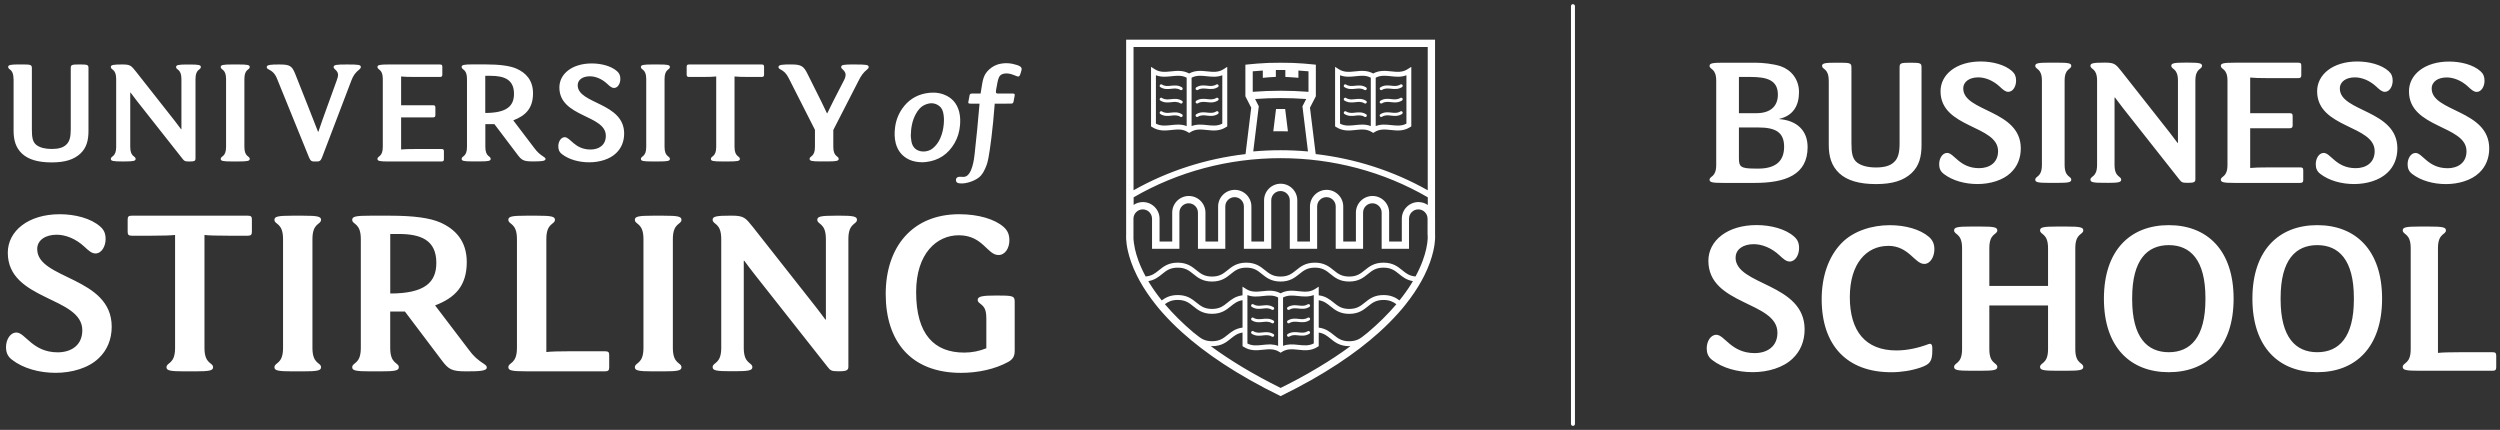 <?xml version="1.0" encoding="UTF-8"?><svg id="a" xmlns="http://www.w3.org/2000/svg" viewBox="0 0 677 116.41"><rect x="0" y="0" width="677" height="116.41" fill="#333333" stroke="none"/><path d="M339,86.75c1.02.65,2.06.54,2.97.44.85-.09,1.66-.18,2.44.32.07.04.14.06.22.06.14,0,.27-.07.35-.19.12-.19.07-.45-.13-.57-1.03-.65-2.06-.54-2.97-.44-.85.09-1.66.18-2.44-.32-.19-.12-.45-.07-.57.13-.12.19-.07.45.13.57ZM341.97,90.83c.24-.02.47-.05.7-.06.6-.03,1.18.02,1.74.38.07.04.15.07.22.07.14,0,.27-.07.35-.19.12-.19.07-.45-.13-.57-.15-.09-.3-.17-.44-.23-.88-.38-1.75-.29-2.53-.21-.06,0-.11.01-.16.02-.79.08-1.55.13-2.28-.34-.19-.12-.45-.07-.57.13-.06.09-.08.19-.06.29,0,.04.02.07.03.11.03.07.08.13.15.17.56.35,1.12.48,1.66.51.46.02.9-.02,1.31-.07ZM270.8,80.03h-1.1c-3.57,0-4.94.21-4.94,1.17,0,.41.14.62.69,1.03,1.17.89,1.65,1.65,1.65,4.12v7.96c-1.85.75-3.84,1.17-5.97,1.17-8.1,0-13.04-4.87-13.04-16.4,0-10.5,5.63-15.37,11.53-15.37,6.59,0,7.69,5.35,10.77,5.35,1.79,0,2.95-1.85,2.95-3.98,0-1.58-.48-2.67-1.58-3.64-2.33-2.06-6.73-3.43-12.01-3.43-12.62,0-19.9,8.78-19.9,21.62s6.86,21.34,20.38,21.34c4.67,0,9.27-1.03,12.77-2.95,1.37-.75,1.78-1.65,1.78-3.02v-13.24c0-1.51-.34-1.72-3.98-1.72ZM231.51,17.45c-3.12,0-3.72.09-3.72.73,0,.21.13.39.47.68.51.47.73.9.73,1.41,0,.43-.17.98-.47,1.54l-1.24,2.4c-1.24,2.4-2.35,4.58-3.25,6.46h-.09c-.98-2.1-2.14-4.41-3.17-6.46l-2.05-4.11c-1.07-2.18-1.67-2.65-4.49-2.65-2.14,0-3.42.04-3.42.68,0,.21.09.43.43.6,1.03.51,1.71,1.16,2.35,2.44l7.1,13.99v4.62c0,2.78-1.45,2.4-1.45,3.25,0,.56.64.68,3,.68h1.88c2.35,0,3-.13,3-.68,0-.86-1.46-.47-1.46-3.25v-4.58l6.89-13.43c.64-1.28,1.24-2.14,2.31-2.99.26-.21.38-.39.38-.64,0-.6-.68-.68-3.72-.68ZM227.29,58.41h-1.17c-3.77,0-4.8.21-4.8,1.1,0,1.37,2.33.76,2.33,5.21v21.82h-.14c-.69-.96-1.85-2.47-2.81-3.71l-16.81-21.34c-1.99-2.47-2.4-3.09-5.7-3.09h-.41c-3.77,0-4.8.21-4.8,1.1,0,1.37,2.33.76,2.33,5.21v29.51c0,4.46-2.33,3.84-2.33,5.21,0,.89,1.03,1.1,4.8,1.1h1.16c3.77,0,4.8-.21,4.8-1.1,0-1.37-2.33-.75-2.33-5.21v-23.61h.14c.68.96,1.85,2.47,2.81,3.71l19.76,25.05c.76.96,1.03,1.17,2.81,1.17h.41c1.99,0,2.4-.35,2.4-1.24v-34.59c0-4.46,2.33-3.84,2.33-5.21,0-.89-1.03-1.1-4.8-1.1ZM276.15,17.93c-.21-.12-.44-.23-.67-.3-1.65-.53-3.18-.71-5.02-.26-.69.2-1.65.57-2.6,1.45-1.52,1.41-1.72,2.7-2.13,5.37-.08.56-.18,1.13-.18,1.13,0,0-1.41,0-2.11,0-.13,0-.26.01-.4.03-.26.04-.42.17-.47.42-.12.62-.25,1.23-.35,1.86-.05.28.05.38.34.42.16.02.32.03.47.03h2.16s.07.01.07.01c-.39,4.72-.85,9.28-1.35,13.79-.12,1.12-.65,5.51-2.59,5.97-.8.19-1.84-.27-2.32.41-.14.19-.16.6-.07.84.17.48.69.52.96.55,1.65.24,4.67-.78,5.79-2.16.48-.59.69-.96,1.07-1.77.63-1.33.79-2.3.97-3.25.36-1.93,1.12-7.26,1.65-14.39.25,0,3.86,0,4.42-.02.47-.02.6-.14.69-.61.09-.45.17-.91.26-1.37.12-.64.03-.75-.62-.75-1.38,0-2.45,0-3.83,0-.06,0-.4.04-.54-.17-.1-.16-.04-.56,0-.86.53-3.09.68-3.94,1.9-4.3,1.58-.47,3.42.59,3.84.69.38.1.56-.02.72-.38.18-.41.31-.92.42-1.35.11-.45-.06-.79-.46-1.02ZM339,83.12c1.02.65,2.06.54,2.97.44.15-.02.31-.03.46-.05.68-.06,1.34-.04,1.98.36.07.04.14.06.22.06.14,0,.27-.07.35-.19.07-.1.08-.22.05-.33-.03-.1-.09-.18-.18-.24-.43-.27-.85-.41-1.28-.47-.59-.09-1.17-.03-1.7.03-.13.01-.26.03-.38.04-.71.06-1.4.06-2.06-.36-.19-.12-.45-.07-.57.13-.12.19-.07.45.13.57ZM86.94,59.51c0-.89-1.03-1.1-4.8-1.1h-3.02c-3.77,0-4.8.21-4.8,1.1,0,1.37,2.33.76,2.33,5.22v29.51c0,4.46-2.33,3.84-2.33,5.22,0,.89,1.03,1.1,4.8,1.1h3.02c3.77,0,4.8-.21,4.8-1.1,0-1.37-2.33-.76-2.33-5.22v-29.51c0-4.46,2.33-3.84,2.33-5.22ZM173.55,43.04c0,.56.64.68,2.99.68h1.88c2.35,0,2.99-.13,2.99-.68,0-.86-1.45-.47-1.45-3.25v-18.4c0-2.78,1.45-2.4,1.45-3.25,0-.56-.64-.68-2.99-.68h-1.88c-2.35,0-2.99.13-2.99.68,0,.85,1.45.47,1.45,3.25v18.4c0,2.78-1.45,2.4-1.45,3.25ZM246.19,43.22c1.13.53,2.33.7,3.57.72.32-.02.65-.02.96-.06,3.45-.39,6.03-2.12,7.76-5.1.87-1.49,1.34-3.12,1.49-4.84.11-1.25.08-2.48-.24-3.71-.61-2.29-2.01-3.87-4.24-4.67-1.58-.57-3.22-.6-4.86-.28-2.65.52-4.75,1.9-6.29,4.11-1.06,1.52-1.71,3.2-1.95,5.05-.19,1.48-.2,2.96.19,4.42.55,2,1.73,3.47,3.62,4.37ZM248.01,30.86c.58-1.07,1.34-1.99,2.48-2.49,1.34-.59,2.67-.59,3.88.35.62.48.91,1.16,1.07,1.9.21.99.22,1.99.13,3-.12,1.34-.42,2.65-.97,3.88-.48,1.06-1.14,1.98-2.06,2.71-1.19.95-3.11,1.1-4.35.31-.82-.52-1.22-1.31-1.38-2.23-.1-.59-.13-1.19-.17-1.51.04-2.26.41-4.17,1.37-5.92ZM102.21,43.04c0,.56.64.69,2.99.69h14.33c.51,0,.68-.17.68-.64v-2.1c0-.51-.17-.64-.68-.64h-6.8c-2.1,0-3.34.04-4.11.13v-8.69h8.6c.51,0,.68-.17.68-.64v-2.01c0-.51-.17-.64-.68-.64h-8.6v-7.79c.77.09,2.01.13,4.11.13h6.37c.51,0,.68-.17.68-.64v-2.1c0-.51-.17-.64-.68-.64h-13.9c-2.35,0-2.99.13-2.99.68,0,.85,1.45.47,1.45,3.25v18.4c0,2.78-1.45,2.4-1.45,3.25ZM59.77,43.04c0,.56.64.68,2.99.68h1.88c2.35,0,2.99-.13,2.99-.68,0-.86-1.45-.47-1.45-3.25v-18.4c0-2.78,1.45-2.4,1.45-3.25,0-.56-.64-.68-2.99-.68h-1.88c-2.35,0-2.99.13-2.99.68,0,.85,1.45.47,1.45,3.25v18.4c0,2.78-1.45,2.4-1.45,3.25ZM3.68,21.39v14.03c0,2.48.56,4.58,2.31,6.21,1.71,1.58,4.36,2.35,8,2.35s6.03-.77,7.79-2.4c1.67-1.58,2.18-3.59,2.18-6.16v-16.9c0-.94-.13-1.07-2.4-1.07s-2.4.13-2.4,1.07v16.51c0,2.05-.3,3.38-1.33,4.24-.81.73-2.05,1.07-3.85,1.07s-3.21-.39-4.11-1.07c-1.03-.81-1.24-2.05-1.24-4.24v-16.51c0-.94-.21-1.07-2.48-1.07h-.94c-2.35,0-3,.13-3,.68,0,.85,1.45.47,1.45,3.25ZM662.79,45.55c-5.3,0-6.79-4.13-8.64-4.13-1.33,0-2.17,1.54-2.17,3.02,0,1.06.26,1.91,1.22,2.65,2.39,1.85,5.78,2.76,9.17,2.76s6.89-1.01,9.01-3.07c1.75-1.64,2.7-3.92,2.7-6.57,0-10.5-15.58-9.86-15.58-16.22,0-1.91,1.75-3.02,4.08-3.02,1.8,0,3.98.8,5.83,2.54.79.74,1.48,1.38,2.28,1.38,1.27,0,2.12-1.48,2.12-3.02,0-1.11-.32-1.91-1.11-2.6-1.96-1.75-5.3-2.6-8.48-2.6-6.57,0-10.87,3.5-10.87,8.06,0,10.07,15.58,9.12,15.58,16.22,0,3.18-2.39,4.61-5.14,4.61ZM551.15,48.67c0,.69.79.85,3.71.85h2.33c2.92,0,3.71-.16,3.71-.85,0-1.06-1.8-.58-1.8-4.03v-22.79c0-3.45,1.8-2.97,1.8-4.03,0-.69-.8-.85-3.71-.85h-2.33c-2.92,0-3.71.16-3.71.85,0,1.06,1.8.58,1.8,4.03v22.79c0,3.45-1.8,2.97-1.8,4.03ZM495.23,21.85v17.39c0,3.07.69,5.67,2.86,7.69,2.12,1.96,5.41,2.92,9.91,2.92s7.47-.95,9.65-2.97c2.07-1.96,2.7-4.45,2.7-7.63v-20.94c0-1.17-.16-1.33-2.97-1.33s-2.97.16-2.97,1.33v20.46c0,2.54-.37,4.19-1.64,5.25-1.01.9-2.54,1.33-4.77,1.33s-3.98-.48-5.09-1.33c-1.27-1.01-1.54-2.54-1.54-5.25v-20.46c0-1.17-.27-1.33-3.07-1.33h-1.17c-2.92,0-3.71.16-3.71.85,0,1.06,1.8.58,1.8,4.03ZM163.87,95.12h-9.33c-3.36,0-5.35.07-6.59.21v-30.61c0-4.46,2.33-3.84,2.33-5.21,0-.89-1.03-1.1-4.8-1.1h-3.02c-3.77,0-4.8.2-4.8,1.1,0,1.37,2.33.76,2.33,5.21v29.51c0,4.46-2.33,3.84-2.33,5.22,0,.89,1.03,1.1,4.8,1.1h21.41c.82,0,1.1-.27,1.1-1.03v-3.36c0-.82-.27-1.03-1.1-1.03ZM156.44,23.1c0-1.54,1.41-2.44,3.29-2.44,1.45,0,3.21.64,4.71,2.05.64.6,1.2,1.11,1.84,1.11,1.03,0,1.71-1.2,1.71-2.44,0-.9-.26-1.54-.9-2.1-1.58-1.41-4.28-2.1-6.84-2.1-5.31,0-8.77,2.82-8.77,6.5,0,8.13,12.58,7.36,12.58,13.09,0,2.57-1.93,3.72-4.15,3.72-4.28,0-5.47-3.34-6.97-3.34-1.07,0-1.75,1.24-1.75,2.44,0,.85.21,1.54.98,2.14,1.92,1.5,4.66,2.22,7.4,2.22s5.56-.81,7.27-2.48c1.41-1.33,2.18-3.17,2.18-5.3,0-8.47-12.58-7.96-12.58-13.09ZM133.89,33.62l6.21,8.21c1.15,1.54,1.67,1.88,4.11,1.88,2.18,0,3.51-.04,3.51-.64,0-.21-.09-.34-.34-.51-1.2-.77-1.88-1.37-2.7-2.48l-5.69-7.49c3.38-1.28,5.35-3.29,5.35-7.32,0-3.59-1.97-5.56-4.45-6.67-1.75-.77-4.49-1.16-8.47-1.16h-3.42c-2.35,0-2.99.13-2.99.69,0,.86,1.45.47,1.45,3.25v18.4c0,2.78-1.45,2.4-1.45,3.25,0,.56.64.68,2.99.68h1.88c2.35,0,3-.13,3-.68,0-.86-1.45-.47-1.45-3.25v-6.16h2.48ZM131.41,20.53h1.41c3.77,0,6.37,1.03,6.37,4.88,0,3.25-1.88,5.18-7.78,5.18v-10.06ZM197.37,43.72c2.35,0,2.99-.13,2.99-.68,0-.86-1.45-.47-1.45-3.25v-19.08c.77.08,2.01.13,4.11.13h3.21c.51,0,.68-.17.68-.64v-2.1c0-.51-.17-.64-.68-.64h-19.6c-.51,0-.68.13-.68.64v2.1c0,.47.17.64.68.64h3.21c2.1,0,3.34-.04,4.11-.13v19.08c0,2.78-1.45,2.4-1.45,3.25,0,.56.64.68,2.99.68h1.88ZM184.54,59.51c0-.89-1.03-1.1-4.8-1.1h-3.02c-3.77,0-4.8.21-4.8,1.1,0,1.37,2.33.76,2.33,5.22v29.51c0,4.46-2.33,3.84-2.33,5.22,0,.89,1.03,1.1,4.8,1.1h3.02c3.77,0,4.8-.21,4.8-1.1,0-1.37-2.33-.76-2.33-5.22v-29.51c0-4.46,2.33-3.84,2.33-5.22ZM36.73,43.04c0-.86-1.46-.47-1.46-3.25v-14.72h.09c.43.6,1.15,1.54,1.75,2.31l12.32,15.62c.47.6.64.73,1.75.73h.26c1.24,0,1.5-.21,1.5-.77v-21.56c0-2.78,1.45-2.4,1.45-3.25,0-.56-.64-.68-2.99-.68h-.73c-2.35,0-2.99.13-2.99.68,0,.85,1.45.47,1.45,3.25v13.6h-.09c-.43-.6-1.15-1.54-1.75-2.31l-10.48-13.31c-1.24-1.54-1.5-1.92-3.55-1.92h-.26c-2.35,0-2.99.13-2.99.68,0,.85,1.45.47,1.45,3.25v18.4c0,2.78-1.45,2.4-1.45,3.25,0,.56.64.68,2.99.68h.73c2.35,0,3-.13,3-.68ZM131.27,98.69c-1.92-1.24-3.02-2.19-4.32-3.98l-9.13-12.01c5.42-2.06,8.58-5.28,8.58-11.74,0-5.76-3.16-8.92-7.14-10.7-2.81-1.24-7.2-1.85-13.59-1.85h-5.49c-3.77,0-4.8.21-4.8,1.1,0,1.37,2.33.76,2.33,5.22v29.51c0,4.46-2.33,3.84-2.33,5.22,0,.89,1.03,1.1,4.8,1.1h3.02c3.77,0,4.8-.21,4.8-1.1,0-1.37-2.33-.76-2.33-5.22v-9.88h3.98l9.95,13.18c1.85,2.47,2.68,3.02,6.59,3.02,3.5,0,5.63-.07,5.63-1.03,0-.34-.14-.55-.55-.82ZM105.68,79.48v-16.12h2.26c6.04,0,10.22,1.65,10.22,7.82,0,5.21-3.02,8.3-12.49,8.3ZM10.07,67.47c0-2.47,2.26-3.91,5.28-3.91,2.33,0,5.15,1.03,7.55,3.29,1.03.96,1.92,1.79,2.95,1.79,1.65,0,2.75-1.92,2.75-3.91,0-1.44-.41-2.47-1.44-3.36-2.54-2.27-6.86-3.36-10.98-3.36-8.51,0-14.07,4.53-14.07,10.43,0,13.04,20.18,11.8,20.18,21,0,4.12-3.09,5.97-6.66,5.97-6.86,0-8.78-5.36-11.18-5.36-1.72,0-2.82,1.99-2.82,3.91,0,1.37.35,2.47,1.58,3.43,3.09,2.4,7.48,3.57,11.87,3.57s8.92-1.3,11.67-3.98c2.26-2.13,3.5-5.08,3.5-8.51,0-13.59-20.17-12.77-20.17-21ZM67.1,58.41h-31.43c-.82,0-1.1.21-1.1,1.03v3.36c0,.75.27,1.03,1.1,1.03h5.15c3.36,0,5.35-.07,6.59-.2v30.61c0,4.46-2.33,3.84-2.33,5.22,0,.89,1.03,1.1,4.8,1.1h3.02c3.77,0,4.8-.21,4.8-1.1,0-1.37-2.33-.76-2.33-5.22v-30.61c1.24.14,3.23.2,6.59.2h5.15c.82,0,1.1-.27,1.1-1.03v-3.36c0-.82-.27-1.03-1.1-1.03ZM97.32,18.78c.26-.21.39-.38.39-.64,0-.6-.64-.68-3.68-.68s-3.68.08-3.68.73c0,.21.13.39.47.68.51.47.73.9.73,1.41,0,.43-.17.94-.38,1.54l-2.65,7.32c-.9,2.48-1.5,4.15-2.31,6.55h-.08c-.73-1.93-1.93-4.96-2.57-6.55l-3.59-9.07c-.9-2.27-1.5-2.61-4.32-2.61-2.05,0-3.42.04-3.42.68,0,.21.08.43.43.6,1.03.51,1.75,1.11,2.31,2.44l8.73,21.48c.38.94.77,1.07,1.41,1.07h.68c.64,0,1.07-.13,1.41-1.07l7.96-20.88c.51-1.33,1.07-2.14,2.18-2.99ZM481.82,32.24v-.05c3.92-.9,5.35-3.76,5.35-7.26s-2.17-6.04-4.98-7c-1.96-.64-4.82-.95-6.89-.95h-8.64c-2.92,0-3.71.16-3.71.85,0,1.06,1.8.58,1.8,4.03v22.79c0,3.45-1.8,2.97-1.8,4.03,0,.69.8.85,3.71.85h8.53c8.38,0,14.31-2.23,14.31-9.7,0-4.45-2.86-7.21-7.69-7.58ZM470.9,20.84h3.23c4.4,0,7.32.9,7.32,4.77,0,3.23-2.07,5.04-5.83,5.04h-4.72v-9.81ZM476.09,45.65h-.79c-3.92,0-4.4-.48-4.4-2.81v-8.32h5.3c4.56,0,6.94,1.27,6.94,5.2,0,3.55-1.86,5.94-7.05,5.94ZM544.53,46.76c1.75-1.64,2.7-3.92,2.7-6.57,0-10.5-15.58-9.86-15.58-16.22,0-1.91,1.75-3.02,4.08-3.02,1.8,0,3.98.8,5.83,2.54.79.74,1.48,1.38,2.28,1.38,1.27,0,2.12-1.48,2.12-3.02,0-1.11-.32-1.91-1.11-2.6-1.96-1.75-5.3-2.6-8.48-2.6-6.57,0-10.87,3.5-10.87,8.06,0,10.07,15.58,9.12,15.58,16.22,0,3.18-2.39,4.61-5.14,4.61-5.3,0-6.79-4.13-8.64-4.13-1.33,0-2.17,1.54-2.17,3.02,0,1.06.27,1.91,1.22,2.65,2.39,1.85,5.78,2.76,9.17,2.76s6.89-1.01,9.01-3.07ZM511.29,66.57c5.66,0,7.19,4.9,9.8,4.9,1.65,0,2.74-1.97,2.74-3.94,0-1.46-.45-2.48-1.46-3.37-2.35-2.04-6.36-3.18-10.62-3.18-4.77,0-9.86,1.53-13.1,4.9-3.56,3.69-5.34,9.1-5.34,15.14,0,12.53,6.87,19.78,18.83,19.78,2.8,0,5.53-.45,7.95-1.27,2.54-.89,3.18-1.65,3.18-4.64v-.57c0-1.27-.51-1.34-1.02-1.14-2.67,1.02-5.73,1.72-8.72,1.72-8.4,0-12.6-5.28-12.6-14.44s4.58-13.87,10.37-13.87ZM470.01,69.75c0-2.29,2.1-3.63,4.9-3.63,2.16,0,4.77.95,7,3.05.95.89,1.78,1.65,2.74,1.65,1.53,0,2.54-1.78,2.54-3.63,0-1.34-.38-2.29-1.34-3.12-2.35-2.1-6.36-3.12-10.18-3.12-7.89,0-13.04,4.2-13.04,9.67,0,12.09,18.7,10.94,18.7,19.47,0,3.82-2.86,5.53-6.17,5.53-6.36,0-8.14-4.96-10.37-4.96-1.59,0-2.61,1.84-2.61,3.63,0,1.27.32,2.29,1.46,3.18,2.86,2.23,6.93,3.31,11,3.31s8.27-1.21,10.81-3.69c2.1-1.97,3.24-4.71,3.24-7.89,0-12.6-18.7-11.83-18.7-19.47ZM317.27,35.2c1.54-.17,2.99-.32,4.4.58l.35.22.36-.22c1.41-.9,2.86-.74,4.4-.58,1.69.18,3.45.37,5.25-.78l.31-.2v-16.12l-1.02.65c-1.41.9-2.86.74-4.4.58-1.58-.17-3.22-.34-4.9.57-1.68-.91-3.31-.74-4.9-.57-1.54.16-2.99.32-4.4-.58l-1.02-.65v16.12l.31.2c1.8,1.15,3.56.96,5.25.78ZM322.68,21.04c1.32-.7,2.67-.55,4.09-.4,1.38.15,2.79.3,4.23-.26v13.1c-1.32.7-2.67.55-4.09.4-1.38-.15-2.79-.3-4.23.26v-13.1ZM313.03,20.38c1.45.56,2.86.41,4.23.26,1.43-.15,2.78-.3,4.09.4v13.1c-.78-.3-1.55-.4-2.32-.4-.65,0-1.29.07-1.92.14-1.42.15-2.78.3-4.09-.4v-13.1ZM425.96,1.12c-.3,0-.54.24-.54.54v113.13c0,.3.24.54.54.54s.54-.24.54-.54V1.67c0-.3-.24-.54-.54-.54ZM348.95,83.94c.08,0,.15-.02.22-.07.64-.4,1.3-.42,1.98-.36.15.01.3.03.46.04.91.1,1.95.21,2.97-.44.19-.12.25-.38.13-.57-.12-.19-.38-.25-.57-.13-.66.42-1.34.42-2.06.36-.13-.01-.26-.03-.39-.04-.53-.06-1.1-.12-1.69-.03-.42.06-.85.2-1.28.47-.09.06-.15.15-.18.24-.03.11-.01.23.05.33.08.12.21.19.35.19ZM317.2,31.31c.85-.09,1.66-.18,2.44.32.07.04.15.07.22.07.14,0,.27-.07.35-.19.12-.19.07-.45-.13-.57-1.02-.65-2.06-.54-2.97-.44-.85.09-1.66.18-2.44-.32-.19-.12-.45-.07-.57.13-.12.19-.07.45.13.57,1.03.65,2.06.54,2.97.44ZM627.51,60.97c-10.37,0-17.56,6.74-17.56,19.91s7.19,19.91,17.56,19.91,17.56-6.74,17.56-19.91-7.19-19.91-17.56-19.91ZM637.43,81.07c0,10.31-4.07,14.31-9.92,14.31s-9.92-4.01-9.92-14.31v-.38c0-10.31,4.07-14.31,9.92-14.31s9.92,4.01,9.92,14.31v.38ZM633.63,23.97c0-1.91,1.75-3.02,4.08-3.02,1.8,0,3.98.8,5.83,2.54.79.74,1.48,1.38,2.28,1.38,1.27,0,2.12-1.48,2.12-3.02,0-1.11-.32-1.91-1.11-2.6-1.96-1.75-5.3-2.6-8.48-2.6-6.57,0-10.87,3.5-10.87,8.06,0,10.07,15.58,9.12,15.58,16.22,0,3.18-2.39,4.61-5.14,4.61-5.3,0-6.79-4.13-8.64-4.13-1.33,0-2.17,1.54-2.17,3.02,0,1.06.26,1.91,1.22,2.65,2.39,1.85,5.78,2.76,9.17,2.76s6.89-1.01,9.01-3.07c1.75-1.64,2.7-3.92,2.7-6.57,0-10.5-15.58-9.86-15.58-16.22ZM674.96,95.38h-8.65c-3.12,0-4.96.06-6.11.19v-28.37c0-4.14,2.16-3.56,2.16-4.83,0-.83-.95-1.02-4.45-1.02h-2.8c-3.5,0-4.45.19-4.45,1.02,0,1.27,2.16.7,2.16,4.83v27.35c0,4.13-2.16,3.56-2.16,4.83,0,.83.95,1.02,4.45,1.02h19.85c.76,0,1.02-.25,1.02-.95v-3.12c0-.76-.25-.95-1.02-.95ZM564.15,62.37c0-.83-.95-1.02-4.45-1.02h-2.8c-3.5,0-4.45.19-4.45,1.02,0,1.27,2.16.7,2.16,4.83v10.24h-15.9v-10.24c0-4.14,2.16-3.56,2.16-4.83,0-.83-.95-1.02-4.45-1.02h-2.8c-3.5,0-4.45.19-4.45,1.02,0,1.27,2.16.7,2.16,4.83v27.35c0,4.13-2.16,3.56-2.16,4.83,0,.83.95,1.02,4.45,1.02h2.8c3.5,0,4.45-.19,4.45-1.02,0-1.27-2.16-.7-2.16-4.83v-11.83h15.9v11.83c0,4.13-2.16,3.56-2.16,4.83,0,.83.95,1.02,4.45,1.02h2.8c3.5,0,4.45-.19,4.45-1.02,0-1.27-2.16-.7-2.16-4.83v-27.35c0-4.14,2.16-3.56,2.16-4.83ZM623.72,48.73v-2.6c0-.64-.21-.8-.85-.8h-8.43c-2.6,0-4.13.05-5.09.16v-10.76h10.65c.64,0,.85-.21.85-.79v-2.49c0-.64-.21-.8-.85-.8h-10.65v-9.65c.95.11,2.49.16,5.09.16h7.9c.64,0,.85-.21.85-.79v-2.6c0-.64-.21-.79-.85-.79h-17.23c-2.92,0-3.71.16-3.71.85,0,1.06,1.8.58,1.8,4.03v22.79c0,3.45-1.8,2.97-1.8,4.03,0,.69.8.85,3.71.85h17.76c.64,0,.85-.21.85-.8ZM570.71,49.52c2.92,0,3.71-.16,3.71-.85,0-1.06-1.8-.58-1.8-4.03v-18.24h.11c.53.74,1.43,1.91,2.17,2.86l15.27,19.35c.58.74.8.9,2.17.9h.32c1.54,0,1.85-.27,1.85-.95v-26.72c0-3.45,1.8-2.97,1.8-4.03,0-.69-.79-.85-3.71-.85h-.9c-2.92,0-3.71.16-3.71.85,0,1.06,1.8.58,1.8,4.03v16.86h-.11c-.53-.74-1.43-1.91-2.17-2.86l-12.99-16.49c-1.54-1.91-1.86-2.39-4.4-2.39h-.32c-2.92,0-3.71.16-3.71.85,0,1.06,1.8.58,1.8,4.03v22.79c0,3.45-1.8,2.97-1.8,4.03,0,.69.79.85,3.71.85h.9ZM587.3,60.97c-10.37,0-17.56,6.74-17.56,19.91s7.19,19.91,17.56,19.91,17.56-6.74,17.56-19.91-7.19-19.91-17.56-19.91ZM597.23,81.07c0,10.31-4.07,14.31-9.92,14.31s-9.92-4.01-9.92-14.31v-.38c0-10.31,4.07-14.31,9.92-14.31s9.92,4.01,9.92,14.31v.38ZM388.61,59.22V10.74h-83.65v52.94s-.03.37,0,1.03c.04.75.15,1.88.49,3.33.41,1.77,1.14,4.02,2.44,6.62.24.49.51.99.8,1.51,1.1,1.97,2.52,4.12,4.34,6.4.27.34.55.68.84,1.03,1.38,1.63,2.96,3.32,4.79,5.06.5.48,1.03.96,1.57,1.44,6.1,5.48,14.63,11.35,26.56,17.17,11.93-5.82,20.46-11.69,26.56-17.17.54-.49,1.06-.97,1.57-1.45,1.83-1.74,3.41-3.43,4.79-5.06.29-.35.57-.69.84-1.03,1.83-2.28,3.24-4.43,4.34-6.4.29-.52.55-1.02.8-1.51,1.3-2.6,2.03-4.85,2.44-6.62.34-1.45.45-2.59.49-3.33.03-.66,0-1.02,0-1.03v-4.46ZM323.28,90.12c-2.99-2.53-5.61-5.12-7.83-7.75.89-.66,1.85-1.15,3.48-1.15,2.09,0,3.08.8,4.23,1.73,1.17.95,2.5,2.03,5.06,2.03s3.89-1.08,5.06-2.03c.94-.76,1.78-1.44,3.2-1.66v7.42c-1.9.24-3.03,1.15-4.03,1.96-1.15.93-2.14,1.73-4.22,1.73s-3.08-.8-4.23-1.73c-.23-.18-.46-.37-.71-.56ZM346.79,105.05c-7.2-3.56-13.53-7.36-18.92-11.32.11,0,.23.01.35.01,2.56,0,3.89-1.08,5.06-2.03.94-.76,1.78-1.44,3.2-1.66v3.69l.31.19c1.8,1.15,3.56.96,5.25.78,1.53-.16,2.99-.32,4.4.58l.35.23.36-.23c1.41-.9,2.87-.74,4.4-.58,1.69.18,3.45.37,5.25-.78l.31-.19v-3.69c1.42.22,2.26.9,3.2,1.66,1.17.95,2.5,2.03,5.06,2.03.12,0,.23,0,.35-.01-5.39,3.97-11.73,7.76-18.92,11.32ZM337.8,93v-13.09h0s0,0,0,0c.72.28,1.43.38,2.13.39.71.01,1.41-.06,2.09-.14,1.42-.15,2.78-.3,4.09.4v13.1c-.66-.25-1.31-.36-1.96-.39-.12,0-.24,0-.36,0-.65,0-1.29.07-1.92.14-1.42.15-2.78.3-4.09-.4ZM347.45,93.66v-13.1c1.32-.69,2.67-.55,4.09-.4.69.07,1.39.15,2.1.13.7-.01,1.41-.12,2.13-.39,0,0,0,0,0,0h0v13.1c-1.32.69-2.67.55-4.09.4-.75-.08-1.51-.16-2.27-.13-.65.03-1.3.13-1.96.39ZM370.28,90.14c-.24.18-.46.36-.68.54-1.15.93-2.14,1.73-4.23,1.73s-3.08-.8-4.23-1.73c-1.01-.81-2.13-1.72-4.03-1.96v-7.42c1.42.22,2.26.9,3.2,1.66,1.17.95,2.5,2.03,5.06,2.03s3.89-1.08,5.06-2.03c1.15-.93,2.14-1.73,4.23-1.73,1.63,0,2.59.49,3.48,1.15-2.23,2.64-4.85,5.23-7.86,7.77ZM382.22,76.8c-.94,1.52-2.03,3.04-3.24,4.55-1.02-.76-2.28-1.45-4.32-1.45-2.56,0-3.89,1.08-5.06,2.03-1.15.93-2.14,1.73-4.23,1.73s-3.08-.8-4.23-1.73c-1.01-.81-2.13-1.72-4.03-1.96v-2.34l-.63.4-.39.25c-1.41.9-2.86.74-4.4.58-1.58-.17-3.22-.35-4.9.57-1.68-.91-3.31-.74-4.9-.57-1.53.16-2.99.32-4.4-.58l-.39-.25-.63-.4v2.34c-1.9.24-3.03,1.15-4.03,1.96-1.15.93-2.14,1.73-4.22,1.73s-3.08-.8-4.23-1.73c-1.18-.95-2.5-2.03-5.06-2.03-2.04,0-3.3.69-4.33,1.45-1.21-1.51-2.3-3.03-3.24-4.55-.14-.23-.27-.45-.4-.67,1.73-.29,2.79-1.15,3.74-1.92,1.15-.93,2.14-1.73,4.23-1.73s3.08.8,4.23,1.73c1.17.95,2.5,2.03,5.06,2.03s3.89-1.08,5.06-2.03c1.15-.93,2.14-1.73,4.23-1.73s3.08.8,4.22,1.73c1.17.95,2.51,2.03,5.06,2.03s3.89-1.08,5.06-2.03c1.15-.93,2.14-1.73,4.22-1.73s3.08.8,4.23,1.73c1.17.95,2.5,2.03,5.06,2.03s3.89-1.08,5.06-2.03c1.15-.93,2.14-1.73,4.23-1.73s3.08.8,4.23,1.73c.95.77,2.01,1.63,3.74,1.92-.13.22-.27.44-.41.67ZM386.62,63.68v.96c-.03.61-.13,1.55-.4,2.76-.38,1.73-1.19,4.33-2.9,7.47-1.68-.14-2.59-.87-3.61-1.71-1.17-.95-2.5-2.03-5.06-2.03s-3.89,1.08-5.06,2.03c-1.15.93-2.14,1.73-4.23,1.73s-3.08-.8-4.23-1.73c-1.17-.95-2.5-2.03-5.06-2.03s-3.89,1.08-5.06,2.03c-1.15.93-2.14,1.73-4.23,1.73s-3.08-.8-4.23-1.73c-1.17-.95-2.5-2.03-5.06-2.03s-3.89,1.08-5.06,2.03c-1.15.93-2.14,1.73-4.22,1.73s-3.08-.8-4.23-1.73c-1.18-.95-2.5-2.03-5.06-2.03s-3.89,1.08-5.06,2.03c-1.03.84-1.94,1.56-3.62,1.71-1.71-3.15-2.52-5.74-2.9-7.47-.27-1.21-.36-2.15-.4-2.76v-5.42c0-1.39,1.13-2.52,2.51-2.52s2.52,1.13,2.52,2.52v8.16h7.41v-9.82c0-1.39,1.13-2.51,2.51-2.51s2.51,1.13,2.51,2.51v9.82h7.41v-11.48c0-1.39,1.13-2.51,2.52-2.51s2.51,1.13,2.51,2.51v11.48h7.41v-13.14c0-1.39,1.13-2.51,2.51-2.51s2.51,1.13,2.51,2.51v13.14h7.41v-11.48c0-1.39,1.13-2.51,2.52-2.51s2.51,1.13,2.51,2.51v11.48h7.41v-9.82c0-1.39,1.13-2.51,2.51-2.51s2.52,1.13,2.52,2.51v9.82h7.41v-8.16c0-1.39,1.13-2.52,2.51-2.52s2.51,1.13,2.51,2.52v4.46ZM386.62,55.49c-.72-.49-1.58-.77-2.51-.77-2.48,0-4.5,2.02-4.5,4.51v6.17h-3.43v-7.83c0-2.48-2.02-4.5-4.5-4.5s-4.5,2.02-4.5,4.5v7.83h-3.43v-9.49c0-2.48-2.02-4.5-4.5-4.5s-4.51,2.02-4.51,4.5v9.49h-3.43v-11.15c0-2.48-2.02-4.5-4.5-4.5s-4.5,2.02-4.5,4.5v11.15h-3.43v-9.49c0-2.48-2.02-4.5-4.5-4.5s-4.51,2.02-4.51,4.5v9.49h-3.43v-7.83c0-2.48-2.02-4.5-4.5-4.5s-4.5,2.02-4.5,4.5v7.83h-3.43v-6.17c0-2.48-2.02-4.51-4.51-4.51-.93,0-1.8.28-2.51.77v-2.06c11.96-6.94,25.71-10.6,39.83-10.6s27.88,3.66,39.83,10.6v2.06ZM343.04,20.97c.48-.04.97-.07,1.51-.1l.95-.05v-1.86c.88-.01,1.69-.01,2.57,0v1.87l.95.05c.55.03,1.05.06,1.51.1l1.08.09v-1.97c.91.05,1.82.12,2.73.21v5.55c-2.52-.19-5.06-.29-7.55-.29s-5.03.1-7.55.29v-5.55c.91-.09,1.82-.15,2.73-.21v1.97l1.08-.09ZM339.87,26.81c2.31-.17,4.64-.25,6.93-.25s4.61.08,6.92.25l-1.02,1.98,1.5,12.22c-2.47-.22-4.96-.33-7.41-.33s-4.94.11-7.41.33l1.5-12.23-1.01-1.98ZM386.62,51.52c-9.29-5.24-19.62-8.56-30.33-9.8l-1.55-12.56,1.59-3.09v-8.55l-.89-.09c-1.6-.17-3.21-.29-4.78-.36l-1.04-.05h0s-.52,0-.52,0c-.82-.02-1.57-.03-2.31-.03s-1.5,0-2.32.03h-.52s0,0,0,0l-1.04.05c-1.57.07-3.18.19-4.77.36l-.89.09v8.55l1.58,3.09-1.54,12.57c-10.72,1.24-21.04,4.56-30.33,9.8V12.73h79.67v38.79ZM374.03,24.42c.08,0,.15-.02.22-.07.78-.49,1.59-.41,2.44-.32.92.1,1.95.21,2.97-.44.19-.12.25-.38.13-.57-.12-.19-.38-.25-.57-.13-.78.49-1.59.41-2.44.32-.91-.1-1.95-.21-2.97.44-.19.12-.25.38-.13.57.08.12.21.19.35.19ZM374.03,28.05c.08,0,.15-.02.22-.07.78-.49,1.59-.41,2.44-.32.92.1,1.95.21,2.97-.44.19-.12.25-.38.13-.57-.12-.19-.38-.25-.57-.13-.78.49-1.59.41-2.44.32-.91-.1-1.95-.21-2.97.44-.19.12-.25.38-.13.57.08.12.21.19.35.19ZM376.69,31.31c.91.1,1.95.21,2.97-.44.19-.12.25-.38.13-.57-.12-.19-.38-.25-.57-.13-.78.5-1.59.41-2.44.32-.91-.1-1.95-.21-2.97.44-.19.12-.25.38-.13.57.08.12.21.19.35.19.08,0,.15-.02.22-.07.78-.5,1.59-.41,2.44-.32ZM364.08,23.6c1.02.65,2.06.54,2.97.44.85-.09,1.66-.18,2.44.32.07.04.15.06.22.06.14,0,.27-.07.35-.19.12-.19.07-.45-.13-.57-1.03-.65-2.06-.54-2.97-.44-.86.09-1.66.18-2.44-.32-.19-.12-.45-.07-.57.13-.12.19-.07.45.13.57ZM348.95,87.57c.08,0,.15-.02.22-.07.78-.49,1.59-.41,2.44-.32.91.1,1.95.21,2.97-.44.19-.12.25-.38.13-.57-.12-.19-.38-.25-.57-.13-.78.49-1.59.41-2.44.32-.91-.1-1.95-.21-2.97.44-.19.12-.25.38-.13.57.08.12.21.19.35.19ZM348.77,35.57l-.75-6.06c-.42,0-.83,0-1.25,0s-.82,0-1.22,0l-.74,6.05c.59,0,1.17-.02,1.76-.02.74,0,1.47,0,2.21.03ZM354.58,90.39c.07-.05.12-.1.15-.17.02-.03.03-.07.03-.1.02-.1,0-.2-.06-.29-.12-.19-.38-.25-.57-.13-.73.46-1.48.42-2.27.33-.06,0-.11-.01-.17-.02-.78-.09-1.66-.18-2.53.21-.15.06-.29.14-.44.23-.19.12-.25.38-.13.57.08.12.21.19.35.19.08,0,.15-.02.22-.07.56-.36,1.14-.41,1.74-.38.23.01.46.04.7.06.42.05.86.09,1.32.07.54-.03,1.1-.16,1.65-.51ZM367.12,35.2c1.54-.17,2.99-.32,4.4.58l.35.22.35-.22c1.41-.9,2.87-.74,4.4-.58,1.7.18,3.45.37,5.25-.78l.31-.2v-16.12l-1.02.65c-1.41.9-2.86.74-4.4.58-1.59-.17-3.22-.34-4.9.57-1.68-.91-3.31-.74-4.9-.57-1.53.16-2.99.32-4.4-.58l-1.02-.65v16.12l.31.2c1.8,1.15,3.56.96,5.25.78ZM372.54,21.04c1.32-.7,2.67-.55,4.09-.4,1.38.15,2.79.3,4.23-.26v13.1c-1.32.7-2.67.55-4.09.4-1.38-.15-2.79-.3-4.23.26v-13.1ZM362.89,20.38c1.45.56,2.86.41,4.23.26,1.42-.15,2.78-.3,4.09.4v13.1c-.78-.3-1.55-.4-2.32-.4-.65,0-1.29.07-1.92.14-1.42.15-2.78.3-4.09-.4v-13.1ZM326.84,31.31c.91.1,1.95.21,2.97-.44.19-.12.25-.38.13-.57-.12-.19-.38-.25-.57-.13-.78.5-1.59.41-2.44.32-.91-.1-1.95-.21-2.97.44-.19.12-.25.38-.13.57.08.12.21.19.35.19.08,0,.15-.02.22-.07.78-.5,1.59-.41,2.44-.32ZM314.23,23.6c1.02.65,2.06.54,2.97.44.85-.09,1.66-.18,2.44.32.07.04.15.06.22.06.14,0,.27-.07.35-.19.12-.19.07-.45-.13-.57-1.03-.65-2.06-.54-2.97-.44-.85.09-1.66.18-2.44-.32-.19-.12-.45-.07-.57.13-.12.19-.07.45.13.57ZM324.18,28.05c.08,0,.15-.02.22-.07.78-.49,1.59-.41,2.44-.32.91.1,1.95.21,2.97-.44.19-.12.25-.38.13-.57-.12-.19-.38-.25-.57-.13-.78.49-1.59.41-2.44.32-.91-.1-1.95-.21-2.97.44-.19.12-.25.38-.13.57.08.12.21.19.35.19ZM367.06,31.31c.85-.09,1.66-.18,2.44.32.07.04.15.07.22.07.14,0,.27-.07.35-.19.12-.19.07-.45-.13-.57-1.02-.65-2.06-.54-2.97-.44-.86.09-1.66.18-2.44-.32-.19-.12-.45-.07-.57.13-.12.19-.07.45.13.57,1.03.65,2.06.54,2.97.44ZM324.18,24.42c.08,0,.15-.02.22-.07.78-.49,1.59-.41,2.44-.32.91.1,1.95.21,2.97-.44.19-.12.25-.38.13-.57-.12-.19-.38-.25-.57-.13-.78.49-1.59.41-2.44.32-.91-.1-1.95-.21-2.97.44-.19.12-.25.38-.13.57.08.12.21.19.35.19ZM364.08,27.23c1.02.65,2.06.54,2.97.44.85-.09,1.66-.18,2.44.32.07.04.15.06.22.06.14,0,.27-.07.35-.19.12-.19.07-.45-.13-.57-1.03-.65-2.06-.54-2.97-.44-.86.09-1.66.18-2.44-.32-.19-.12-.45-.07-.57.13-.12.19-.07.45.13.57ZM314.23,27.23c1.02.65,2.06.54,2.97.44.85-.09,1.66-.18,2.44.32.07.04.15.06.22.06.14,0,.27-.07.35-.19.12-.19.07-.45-.13-.57-1.03-.65-2.06-.54-2.97-.44-.85.09-1.66.18-2.44-.32-.19-.12-.45-.07-.57.13-.12.19-.07.45.13.57Z" style="fill:#fff;"/></svg>